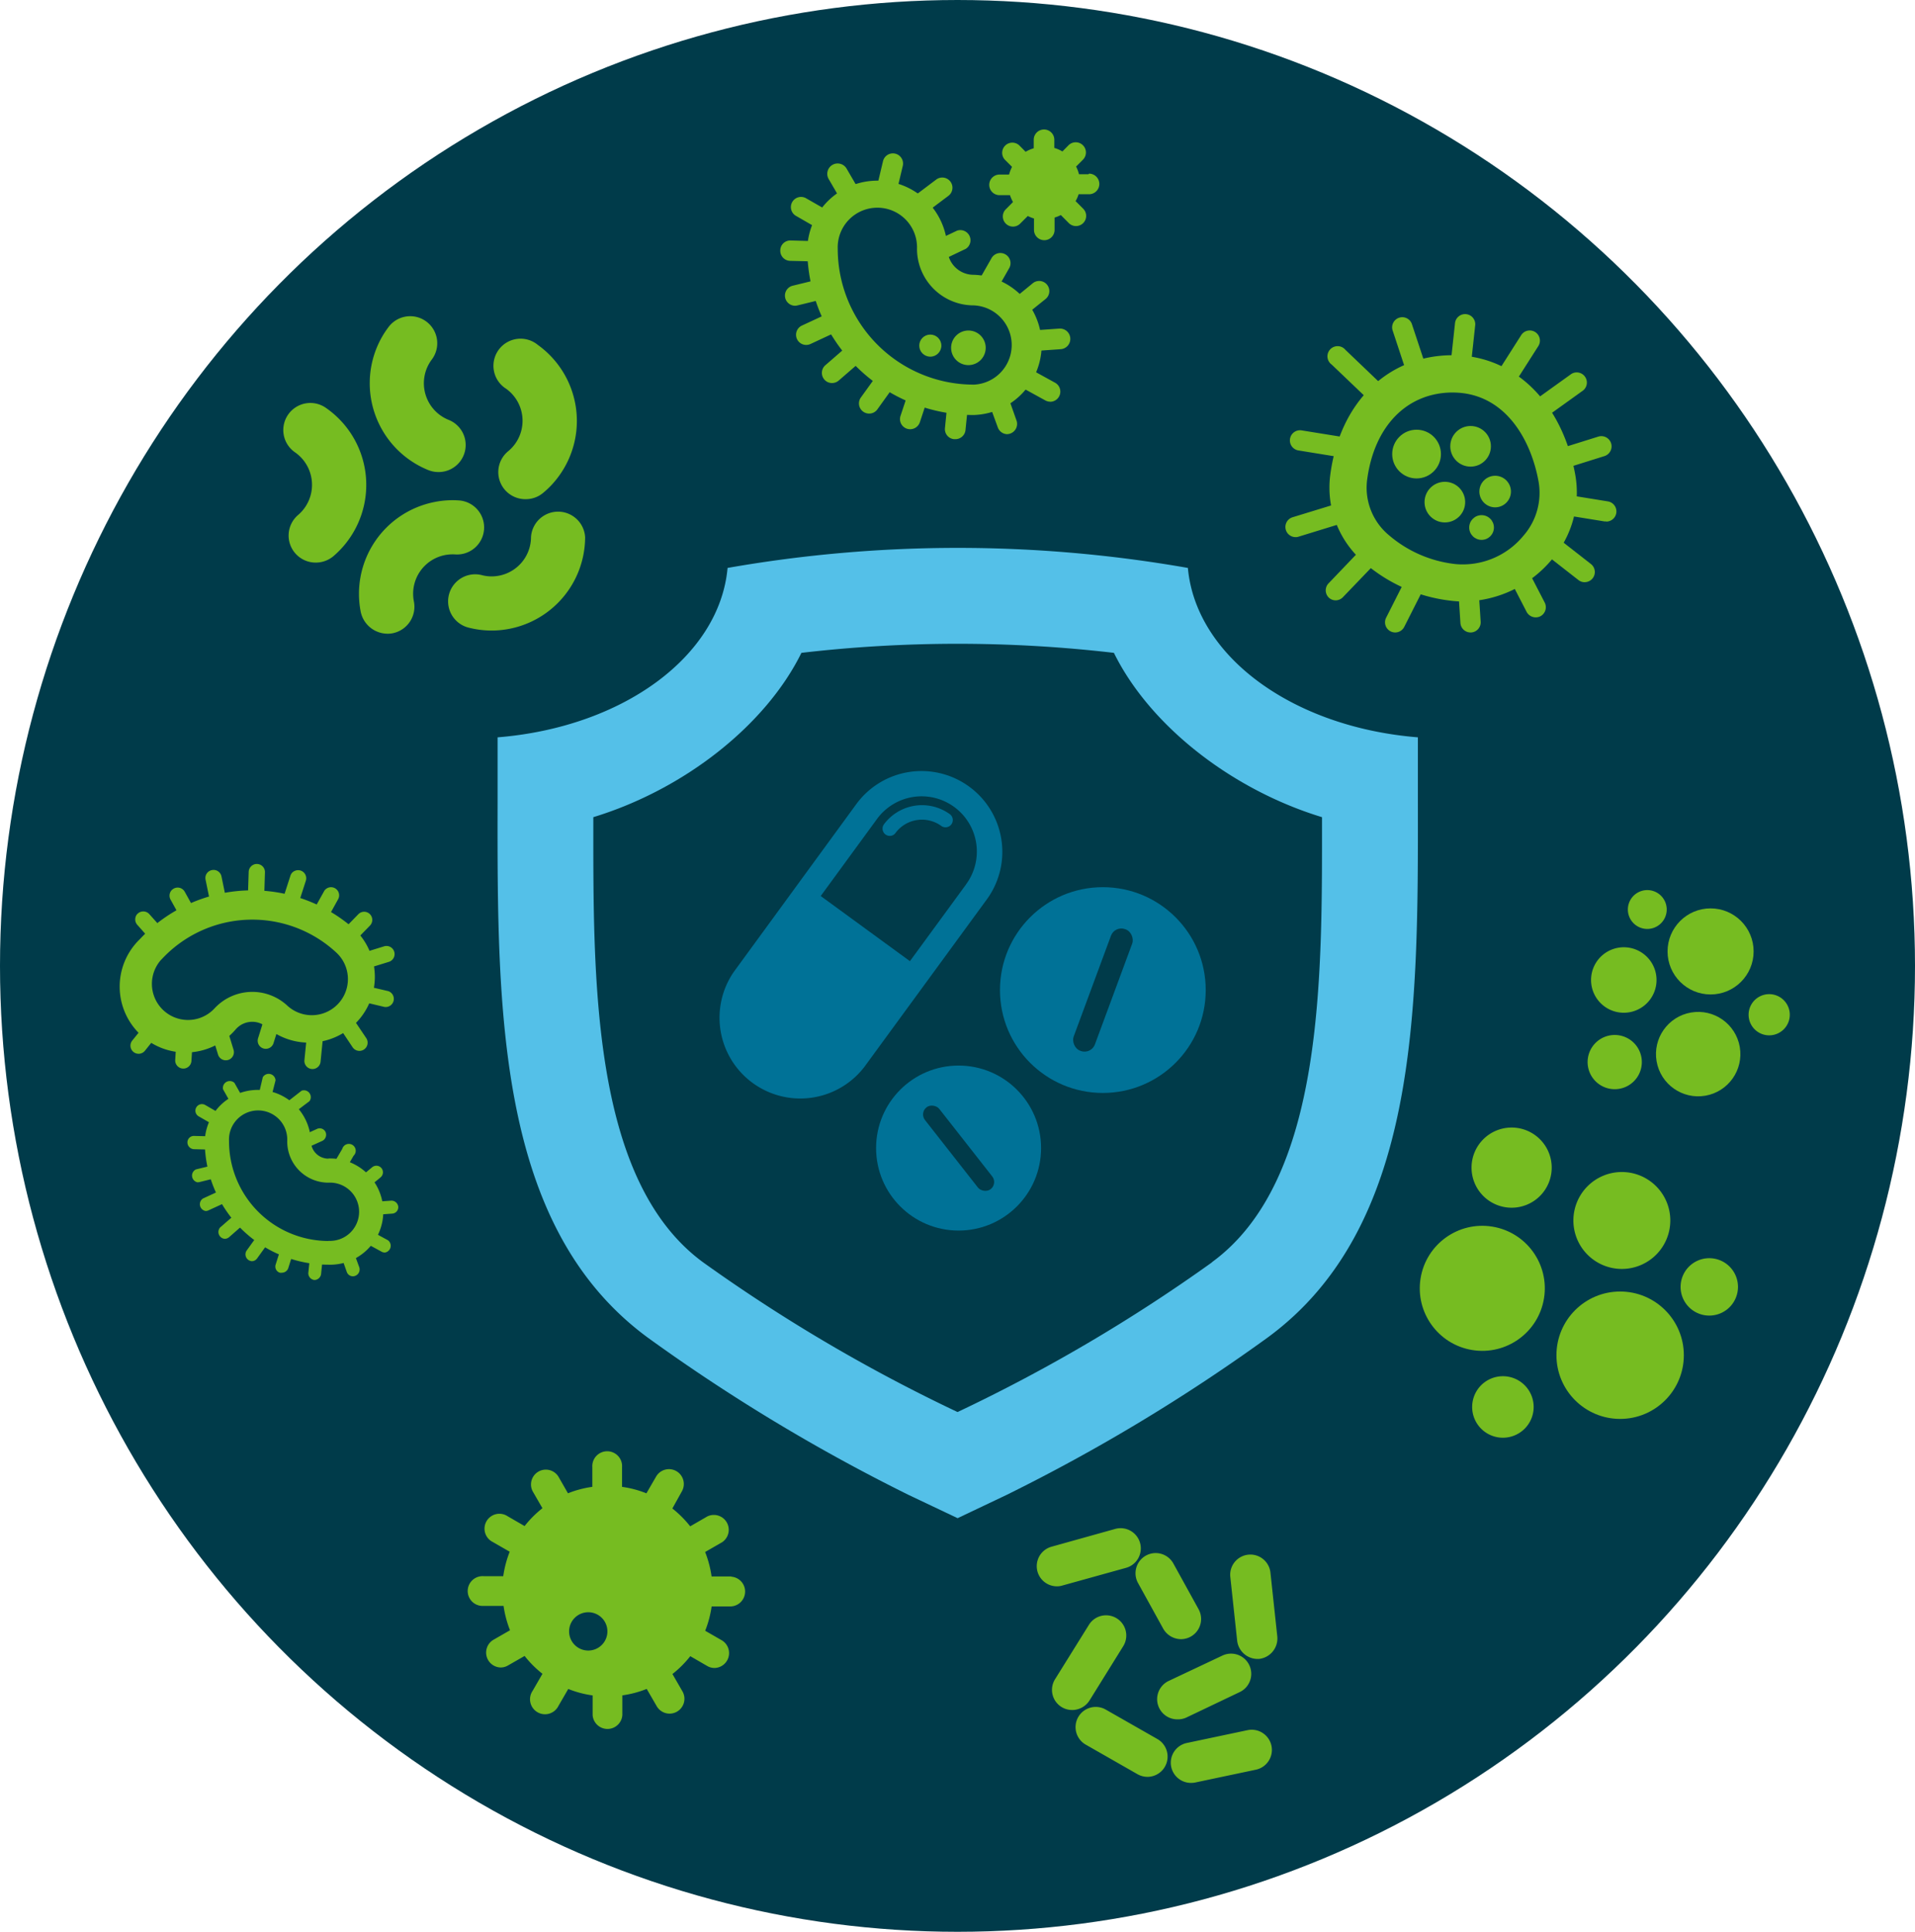 <svg xmlns="http://www.w3.org/2000/svg" width="230" height="232" viewBox="0 0 230 232">
  <g id="Group_1485" data-name="Group 1485" transform="translate(0.5)">
    <g id="PAC00406_CHORUS-Pillar-Icons_3-Responding-to-the-double-burden-of-non-communicable-disease-and-communicable-disease">
      <path id="Path_1704" data-name="Path 1704" d="M17.392,139.363a.956.956,0,0,1,1.088-.239l3.3,1.385a.975.975,0,0,1-.758,1.8l-3.3-1.385a.973.973,0,0,1-.528-1.278.931.931,0,0,1,.2-.28Z" transform="translate(-4.851 -25.044)" fill="#76bc21"/>
      <path id="Path_1705" data-name="Path 1705" d="M16.633,146.21a.989.989,0,0,1,.4-.264l4.056-1.344a.981.981,0,1,1,.618,1.855L17.655,147.8a.973.973,0,0,1-1.022-1.591Z" transform="translate(-4.719 -26.006)" fill="#76bc21"/>
      <ellipse id="Ellipse_8" data-name="Ellipse 8" cx="115" cy="116" rx="115" ry="116" transform="translate(-0.5 0)" fill="#003b4a"/>
      <path id="Path_1706" data-name="Path 1706" d="M101.426,227.218H99.068a12.927,12.927,0,0,0-.775-2.935l2.036-1.171a1.789,1.789,0,0,0-1.789-3.091L96.5,221.2a12.859,12.859,0,0,0-2.143-2.143l1.154-2.077a1.784,1.784,0,0,0-3.091-1.781l-1.179,2.036a12.364,12.364,0,0,0-2.926-.775V214.1a1.789,1.789,0,1,0-3.569,0v2.358a12.364,12.364,0,0,0-2.926.775l-1.146-2a1.781,1.781,0,0,0-3.1,1.748l1.179,2.044a12.553,12.553,0,0,0-2.143,2.143l-2.036-1.179a1.789,1.789,0,1,0-1.789,3.091l2.036,1.171a12.926,12.926,0,0,0-.775,2.935H71.693a1.789,1.789,0,1,0,0,3.569h2.39a12.974,12.974,0,0,0,.775,2.926l-2.036,1.171a1.789,1.789,0,0,0,.9,3.3,1.739,1.739,0,0,0,.89-.239l2-1.146a12.555,12.555,0,0,0,2.143,2.143l-1.179,2.044a1.8,1.8,0,1,0,3.1,1.813l1.179-2.036a12.363,12.363,0,0,0,2.926.775v2.366a1.789,1.789,0,0,0,3.569,0V241.5a12.363,12.363,0,0,0,2.926-.775l1.179,2.036a1.784,1.784,0,1,0,3.091-1.78l-1.179-2.044a12.556,12.556,0,0,0,2.143-2.143l2.036,1.179a1.739,1.739,0,0,0,.89.239,1.789,1.789,0,0,0,.9-3.3l-2.036-1.17a12.975,12.975,0,0,0,.775-2.926h2.357a1.789,1.789,0,0,0,0-3.569Zm-17.162,8.9a2.3,2.3,0,1,1,2.292-2.3,2.3,2.3,0,0,1-2.292,2.3ZM83.439,229a3.159,3.159,0,1,0-.025,0Zm7.584,2.522a2.343,2.343,0,1,0-.025,0Z" transform="translate(-14.104 -37.895)" fill="#76bc21"/>
      <path id="Path_1707" data-name="Path 1707" d="M184.66,111.143v-7.823c-15.093-1.22-26.666-9.76-27.623-20.344a159.916,159.916,0,0,0-55.286,0C100.8,93.561,89.222,102.1,74.129,103.321v7.823c-.041,25.075-.074,51,18.085,64.3a219.16,219.16,0,0,0,31.266,18.852l5.9,2.8,5.894-2.8A218.108,218.108,0,0,0,166.6,175.415C184.726,162.143,184.693,136.219,184.66,111.143Zm-24.729,55.229a197.509,197.509,0,0,1-30.557,17.978,197.576,197.576,0,0,1-30.557-17.978c-13.51-9.892-13.189-34.341-13.189-53.464,11.021-3.363,20.748-11.112,24.993-19.734a162.389,162.389,0,0,1,37.531,0c4.245,8.622,13.972,16.371,24.993,19.734.008,19.124.3,43.565-13.2,53.432Z" transform="translate(-14.867 -14.77)" fill="#54c0e8"/>
      <path id="Path_1708" data-name="Path 1708" d="M166.983,257.832a2.472,2.472,0,0,1-1.2-.321l-6.191-3.536a2.424,2.424,0,1,1,2.4-4.212l6.2,3.536a2.432,2.432,0,0,1-1.2,4.534Z" transform="translate(-29.668 -44.44)" fill="#76bc21"/>
      <path id="Path_1709" data-name="Path 1709" d="M174.672,259.14a2.423,2.423,0,0,1-.495-4.8l7.262-1.533a2.426,2.426,0,0,1,1,4.748l-7.262,1.533A2.6,2.6,0,0,1,174.672,259.14Z" transform="translate(-32.106 -45.022)" fill="#76bc21"/>
      <path id="Path_1710" data-name="Path 1710" d="M157.333,247.455a2.415,2.415,0,0,1-2.053-3.7l4.064-6.528a2.427,2.427,0,1,1,4.122,2.564l-4.056,6.529a2.473,2.473,0,0,1-2.077,1.138Z" transform="translate(-29.061 -42.092)" fill="#76bc21"/>
      <path id="Path_1711" data-name="Path 1711" d="M172.662,249.558a2.423,2.423,0,0,1-1.039-4.616l6.446-3.042a2.426,2.426,0,0,1,2.077,4.385L173.7,249.36a2.473,2.473,0,0,1-1.039.2Z" transform="translate(-31.753 -43.073)" fill="#76bc21"/>
      <path id="Path_1712" data-name="Path 1712" d="M184.127,239.772a2.473,2.473,0,0,1-2.415-2.176l-.824-7.666a2.424,2.424,0,1,1,4.822-.5l.824,7.674a2.473,2.473,0,0,1-2.168,2.663Z" transform="translate(-33.622 -40.541)" fill="#76bc21"/>
      <path id="Path_1713" data-name="Path 1713" d="M155.1,230.374a2.423,2.423,0,0,1-.643-4.756l7.617-2.127a2.426,2.426,0,1,1,1.3,4.674l-7.625,2.118a2.218,2.218,0,0,1-.651.091Z" transform="translate(-28.67 -39.864)" fill="#76bc21"/>
      <path id="Path_1714" data-name="Path 1714" d="M172.534,237.351a2.473,2.473,0,0,1-2.127-1.253l-3.042-5.515a2.424,2.424,0,0,1,4.245-2.341l3.042,5.515a2.423,2.423,0,0,1-2.118,3.594Z" transform="translate(-31.196 -40.495)" fill="#76bc21"/>
      <path id="Path_1715" data-name="Path 1715" d="M31.451,176.539a.824.824,0,0,1-.33-1.5l3.132-1.443a.787.787,0,0,1,.668,1.426l-3.141,1.443A.825.825,0,0,1,31.451,176.539Z" transform="translate(-7.247 -31.103)" fill="#76bc21"/>
      <path id="Path_1716" data-name="Path 1716" d="M46.314,167.791a2.1,2.1,0,0,1-2.1-2.1,6.38,6.38,0,0,0-12.752,0A14.838,14.838,0,0,0,46.3,180.526a6.38,6.38,0,1,0,0-12.752Zm0,9.892a11.985,11.985,0,0,1-11.936-11.994,3.5,3.5,0,1,1,6.99,0,4.946,4.946,0,0,0,4.946,4.987,3.5,3.5,0,1,1,0,6.99Z" transform="translate(-7.371 -28.644)" fill="#76bc21"/>
      <path id="Path_1717" data-name="Path 1717" d="M30.27,172.52a.824.824,0,0,1-.19-1.55l2.877-.7a.824.824,0,0,1,.371,1.525l-2.877.709Z" transform="translate(-7.047 -30.53)" fill="#76bc21"/>
      <path id="Path_1718" data-name="Path 1718" d="M32.419,167.9h0l-2.712-.066a.824.824,0,0,1-.767-.824.775.775,0,0,1,.824-.767l2.712.066a.824.824,0,0,1,0,1.574Z" transform="translate(-6.929 -29.821)" fill="#76bc21"/>
      <path id="Path_1719" data-name="Path 1719" d="M33.23,164.532a.742.742,0,0,1-.387-.107l-2.325-1.335a.787.787,0,1,1,.791-1.36l2.316,1.335a.824.824,0,0,1-.4,1.467Z" transform="translate(-7.138 -29.012)" fill="#76bc21"/>
      <path id="Path_1720" data-name="Path 1720" d="M35.989,161.729a.824.824,0,0,1-.684-.4l-1.179-2.086a.824.824,0,0,1,1.368-.775l1.179,2.086a.781.781,0,0,1-.684,1.171Z" transform="translate(-7.836 -28.418)" fill="#76bc21"/>
      <path id="Path_1721" data-name="Path 1721" d="M34.193,180.427a.824.824,0,0,1-.519-1.377l2.547-2.209a.786.786,0,1,1,1.03,1.187l-2.522,2.209a.824.824,0,0,1-.536.19Z" transform="translate(-7.722 -31.652)" fill="#76bc21"/>
      <path id="Path_1722" data-name="Path 1722" d="M38.158,183.531a.824.824,0,0,1-.643-1.245l1.937-2.687a.824.824,0,1,1,1.278.915L38.793,183.2A.775.775,0,0,1,38.158,183.531Z" transform="translate(-8.415 -32.069)" fill="#76bc21"/>
      <path id="Path_1723" data-name="Path 1723" d="M42.541,185.292a.924.924,0,0,1-.256,0,.775.775,0,0,1-.495-.989l.824-2.6a.786.786,0,1,1,1.492.495l-.824,2.6a.824.824,0,0,1-.742.495Z" transform="translate(-9.179 -32.445)" fill="#76bc21"/>
      <path id="Path_1724" data-name="Path 1724" d="M47.333,186.321h-.074a.824.824,0,0,1-.709-.824l.28-2.737a.775.775,0,0,1,.824-.7.824.824,0,0,1,.709.824l-.28,2.745A.824.824,0,0,1,47.333,186.321Z" transform="translate(-10.022 -32.601)" fill="#76bc21"/>
      <path id="Path_1725" data-name="Path 1725" d="M52.653,185.72a.775.775,0,0,1-.734-.519l-.956-2.7a.824.824,0,1,1,1.476-.536l.989,2.7a.824.824,0,0,1-.742,1.055Z" transform="translate(-10.768 -32.444)" fill="#76bc21"/>
      <path id="Path_1726" data-name="Path 1726" d="M56.88,182.547a.824.824,0,0,1-.379-.1L53.484,180.8a.775.775,0,0,1-.3-1.063.824.824,0,0,1,1.063-.313l3.017,1.649a.824.824,0,0,1-.379,1.476Z" transform="translate(-11.169 -32.123)" fill="#76bc21"/>
      <path id="Path_1727" data-name="Path 1727" d="M54.65,177.475a.824.824,0,0,1-.058-1.574l3.256-.231a.824.824,0,0,1,.824.734.775.775,0,0,1-.725.824l-3.3.239Z" transform="translate(-11.338 -31.478)" fill="#76bc21"/>
      <path id="Path_1728" data-name="Path 1728" d="M53.893,173.807a.824.824,0,0,1-.5-1.393l1.995-1.649a.788.788,0,0,1,1,1.22l-1.995,1.649A.824.824,0,0,1,53.893,173.807Z" transform="translate(-11.183 -30.588)" fill="#76bc21"/>
      <path id="Path_1729" data-name="Path 1729" d="M50.9,170.97a.775.775,0,0,1-.4-.107.824.824,0,0,1-.289-1.072L51.259,168a.824.824,0,1,1,1.36.824l-1.039,1.789a.767.767,0,0,1-.676.354Z" transform="translate(-10.651 -30.026)" fill="#76bc21"/>
      <path id="Path_1730" data-name="Path 1730" d="M45.851,167.537a.824.824,0,0,1-.33-1.5l1.813-.824a.775.775,0,0,1,1.047.371.824.824,0,0,1-.371,1.047l-1.822.824a.709.709,0,0,1-.338.082Z" transform="translate(-9.777 -29.627)" fill="#76bc21"/>
      <path id="Path_1731" data-name="Path 1731" d="M43.426,162.7a.824.824,0,0,1-.47-1.41l2.118-1.649a.824.824,0,0,1,.948,1.253L43.9,162.5a.775.775,0,0,1-.478.2Z" transform="translate(-9.347 -28.654)" fill="#76bc21"/>
      <path id="Path_1732" data-name="Path 1732" d="M39.953,161.1a.643.643,0,0,1-.181,0,.824.824,0,0,1-.585-.948l.6-2.547a.824.824,0,0,1,1.533.371l-.643,2.514A.824.824,0,0,1,39.953,161.1Z" transform="translate(-8.726 -28.233)" fill="#76bc21"/>
      <path id="Path_1733" data-name="Path 1733" d="M43.857,127.834a1.006,1.006,0,0,1,1.022-.264.973.973,0,0,1,.626,1.228l-1.311,4.064a.975.975,0,0,1-1.855-.6l1.311-4.056a.989.989,0,0,1,.206-.371Z" transform="translate(-9.274 -23.02)" fill="#76bc21"/>
      <path id="Path_1734" data-name="Path 1734" d="M33.078,147.078a2.621,2.621,0,0,1,3.685-.14,7.913,7.913,0,0,0,10.716-11.614,18.464,18.464,0,0,0-25.99,1.006A7.913,7.913,0,1,0,33.1,147.045Zm-8.985-8.317a14.838,14.838,0,0,1,21-.824,4.337,4.337,0,1,1-5.894,6.364,6.182,6.182,0,0,0-8.738.338,4.337,4.337,0,1,1-6.364-5.894Z" transform="translate(-5.197 -23.535)" fill="#76bc21"/>
      <path id="Path_1735" data-name="Path 1735" d="M48.564,130.314a.973.973,0,0,1,1.566,1.129l-1.781,3.215a.976.976,0,1,1-1.706-.948l1.789-3.207A.651.651,0,0,1,48.564,130.314Z" transform="translate(-10.017 -23.455)" fill="#76bc21"/>
      <path id="Path_1736" data-name="Path 1736" d="M50.944,136.282h0l2.349-2.415a.976.976,0,0,1,1.4,1.36l-2.349,2.415a.964.964,0,0,1-1.377,0,.981.981,0,0,1-.025-1.36Z" transform="translate(-10.748 -24.082)" fill="#76bc21"/>
      <path id="Path_1737" data-name="Path 1737" d="M53.165,139.864a.981.981,0,0,1,.42-.272l3.182-.981a.975.975,0,0,1,.577,1.863l-3.182.981a.973.973,0,0,1-1-1.591Z" transform="translate(-11.139 -24.96)" fill="#76bc21"/>
      <path id="Path_1738" data-name="Path 1738" d="M53.5,144.6a.981.981,0,0,1,.94-.28l2.893.676a.981.981,0,0,1-.453,1.9l-2.885-.684a.973.973,0,0,1-.725-1.171A.89.89,0,0,1,53.5,144.6Z" transform="translate(-11.198 -25.966)" fill="#76bc21"/>
      <path id="Path_1739" data-name="Path 1739" d="M38.1,126.933a.956.956,0,0,1,.75-.313.973.973,0,0,1,.94,1.006l-.132,4.179a.981.981,0,1,1-1.954-.066l.132-4.179A.964.964,0,0,1,38.1,126.933Z" transform="translate(-8.468 -22.86)" fill="#76bc21"/>
      <path id="Path_1740" data-name="Path 1740" d="M31.815,127.794a1.006,1.006,0,0,1,.528-.288.973.973,0,0,1,1.146.758l.824,4.023a.976.976,0,0,1-1.912.4l-.824-4.031A.973.973,0,0,1,31.815,127.794Z" transform="translate(-7.388 -23.013)" fill="#76bc21"/>
      <path id="Path_1741" data-name="Path 1741" d="M26.586,130.373a1.1,1.1,0,0,1,.247-.19.973.973,0,0,1,1.327.379l1.649,2.976a.973.973,0,0,1-.379,1.327.989.989,0,0,1-1.327-.387L26.454,131.5a.981.981,0,0,1,.132-1.129Z" transform="translate(-6.471 -23.465)" fill="#76bc21"/>
      <path id="Path_1742" data-name="Path 1742" d="M21.578,133.844l.074-.066a.981.981,0,0,1,1.377.082l2.259,2.531a.975.975,0,0,1-1.459,1.294l-2.267-2.564a.981.981,0,0,1,.016-1.278Z" transform="translate(-5.592 -24.075)" fill="#76bc21"/>
      <path id="Path_1743" data-name="Path 1743" d="M23.41,148.366a.988.988,0,1,1,1.5,1.286l-2.531,3.157a.976.976,0,1,1-1.525-1.22l2.555-3.165Z" transform="translate(-5.471 -26.621)" fill="#76bc21"/>
      <path id="Path_1744" data-name="Path 1744" d="M27.613,150.553a.974.974,0,0,1,1.69.717l-.2,3.19a.975.975,0,0,1-1.945-.124l.2-3.182a.956.956,0,0,1,.256-.6Z" transform="translate(-6.615 -27.01)" fill="#76bc21"/>
      <path id="Path_1745" data-name="Path 1745" d="M32.685,150.164a.989.989,0,0,1,.429-.264.964.964,0,0,1,1.22.643l.758,2.473a.975.975,0,1,1-1.863.577l-.758-2.473A.973.973,0,0,1,32.685,150.164Z" transform="translate(-7.541 -26.943)" fill="#76bc21"/>
      <path id="Path_1746" data-name="Path 1746" d="M40.168,148.641a.973.973,0,0,1,1.649.956l-.75,2.382a.973.973,0,0,1-1.855-.585l.742-2.382A1.022,1.022,0,0,1,40.168,148.641Z" transform="translate(-8.726 -26.672)" fill="#76bc21"/>
      <path id="Path_1747" data-name="Path 1747" d="M46.558,150.412a.948.948,0,0,1,.824-.313.981.981,0,0,1,.874,1.072l-.33,3.3a.974.974,0,1,1-1.937-.2l.33-3.3A.907.907,0,0,1,46.558,150.412Z" transform="translate(-9.923 -26.984)" fill="#76bc21"/>
      <path id="Path_1748" data-name="Path 1748" d="M50.845,148.463a1.021,1.021,0,0,1,.181-.148.973.973,0,0,1,1.352.264l1.846,2.745a.985.985,0,1,1-1.649,1.08l-1.822-2.728a.981.981,0,0,1,.091-1.212Z" transform="translate(-10.732 -26.643)" fill="#76bc21"/>
      <circle id="Ellipse_9" data-name="Ellipse 9" cx="7.65" cy="7.65" r="7.65" transform="translate(186.436 155.105)" fill="#76bc21"/>
      <path id="Path_1749" data-name="Path 1749" d="M253.391,187.5a3.446,3.446,0,1,1-3.446-3.446A3.446,3.446,0,0,1,253.391,187.5Z" transform="translate(-45.152 -32.951)" fill="#76bc21"/>
      <path id="Path_1750" data-name="Path 1750" d="M242.519,177.311a5.82,5.82,0,1,1-5.77-5.811,5.82,5.82,0,0,1,5.77,5.811Z" transform="translate(-42.408 -30.746)" fill="#76bc21"/>
      <circle id="Ellipse_10" data-name="Ellipse 10" cx="7.509" cy="7.509" r="7.509" transform="matrix(0.16, -0.987, 0.987, 0.16, 168.917, 160.932)" fill="#76bc21"/>
      <path id="Path_1751" data-name="Path 1751" d="M225.668,169.834a4.814,4.814,0,1,1-4.814-4.814,4.814,4.814,0,0,1,4.814,4.814Z" transform="translate(-39.801 -29.607)" fill="#76bc21"/>
      <path id="Path_1752" data-name="Path 1752" d="M223.516,204.943a3.693,3.693,0,1,1-3.693-3.693,3.693,3.693,0,0,1,3.693,3.693Z" transform="translate(-39.817 -35.973)" fill="#76bc21"/>
      <circle id="Ellipse_11" data-name="Ellipse 11" cx="5.168" cy="5.168" r="5.168" transform="translate(199.781 109.093)" fill="#76bc21"/>
      <path id="Path_1753" data-name="Path 1753" d="M240.386,130.553a2.333,2.333,0,1,1-1.443,2.959A2.333,2.333,0,0,1,240.386,130.553Z" transform="translate(-43.803 -23.529)" fill="#76bc21"/>
      <path id="Path_1754" data-name="Path 1754" d="M236.138,138.957a3.932,3.932,0,1,1-2.278,1.987A3.932,3.932,0,0,1,236.138,138.957Z" transform="translate(-42.86 -24.992)" fill="#76bc21"/>
      <circle id="Ellipse_12" data-name="Ellipse 12" cx="5.069" cy="5.069" r="5.069" transform="translate(197.599 122.465) rotate(-9.83)" fill="#76bc21"/>
      <path id="Path_1755" data-name="Path 1755" d="M235.142,151.712a3.256,3.256,0,1,1-2.02,4.122,3.256,3.256,0,0,1,2.02-4.122Z" transform="translate(-42.771 -27.238)" fill="#76bc21"/>
      <path id="Path_1756" data-name="Path 1756" d="M258.1,145.713a2.473,2.473,0,1,1-1.441,1.261,2.473,2.473,0,0,1,1.441-1.261Z" transform="translate(-46.893 -26.193)" fill="#76bc21"/>
      <path id="Path_1757" data-name="Path 1757" d="M57.335,89.653a3.3,3.3,0,0,1-3.19-2.621,11.235,11.235,0,0,1,8.837-13.189,10.93,10.93,0,0,1,2.885-.2,3.25,3.25,0,1,1-.4,6.487,5,5,0,0,0-1.212.082,4.731,4.731,0,0,0-3.726,5.564A3.248,3.248,0,0,1,57.969,89.6a3.39,3.39,0,0,1-.635.058Z" transform="translate(-11.319 -13.549)" fill="#76bc21"/>
      <path id="Path_1758" data-name="Path 1758" d="M72.153,89.56a11.162,11.162,0,0,1-2.86-.371A3.251,3.251,0,0,1,70.941,82.9a4.607,4.607,0,0,0,1.212.157,4.732,4.732,0,0,0,4.715-4.715,3.256,3.256,0,0,1,6.5,0A11.244,11.244,0,0,1,72.153,89.56Z" transform="translate(-13.592 -13.835)" fill="#76bc21"/>
      <path id="Path_1759" data-name="Path 1759" d="M77.387,69.362a3.248,3.248,0,0,1-2.077-5.77,4.735,4.735,0,0,0-.264-7.493,3.256,3.256,0,1,1,3.817-5.259A11.235,11.235,0,0,1,81.451,66.5a10.847,10.847,0,0,1-1.962,2.11,3.207,3.207,0,0,1-2.1.75Z" transform="translate(-14.762 -9.414)" fill="#76bc21"/>
      <path id="Path_1760" data-name="Path 1760" d="M63.76,65.539a3.3,3.3,0,0,1-1.212-.231,11.252,11.252,0,0,1-6.24-14.615,10.972,10.972,0,0,1,1.418-2.522,3.249,3.249,0,1,1,5.21,3.882,4.74,4.74,0,0,0,2.044,7.221,3.248,3.248,0,0,1-1.212,6.265Z" transform="translate(-11.595 -8.848)" fill="#76bc21"/>
      <path id="Path_1761" data-name="Path 1761" d="M46.818,78.631a3.248,3.248,0,0,1-2.11-5.729,4.756,4.756,0,0,0-.354-7.493,3.251,3.251,0,1,1,3.718-5.333,11.252,11.252,0,0,1,2.786,15.662,11.1,11.1,0,0,1-1.937,2.135A3.3,3.3,0,0,1,46.818,78.631Z" transform="translate(-9.392 -11.066)" fill="#76bc21"/>
      <path id="Path_1762" data-name="Path 1762" d="M211.446,82.076a12.525,12.525,0,0,1-1.574-.1A19.2,19.2,0,0,1,199.494,77.4a11.829,11.829,0,0,1-4.072-10.436c1.113-8.787,6.9-14.467,14.73-14.467,7.353,0,13.131,5.638,14.706,14.351a12.266,12.266,0,0,1-2.8,10.172,14.013,14.013,0,0,1-10.609,5.053Zm-1.294-25.1c-5.523,0-9.471,4.047-10.3,10.559A7.419,7.419,0,0,0,202.5,74.13a14.73,14.73,0,0,0,7.93,3.446,9.422,9.422,0,0,0,8.194-3.388,7.823,7.823,0,0,0,1.83-6.5c-.931-5.193-4.13-10.708-10.3-10.708Z" transform="translate(-36.163 -9.838)" fill="#76bc21"/>
      <circle id="Ellipse_13" data-name="Ellipse 13" cx="2.926" cy="2.926" r="2.926" transform="translate(166.71 51.606)" fill="#76bc21"/>
      <circle id="Ellipse_14" data-name="Ellipse 14" cx="2.44" cy="2.44" r="2.44" transform="translate(170.593 57.862)" fill="#76bc21"/>
      <circle id="Ellipse_15" data-name="Ellipse 15" cx="2.44" cy="2.44" r="2.44" transform="translate(173.684 51.16)" fill="#76bc21"/>
      <circle id="Ellipse_16" data-name="Ellipse 16" cx="1.896" cy="1.896" r="1.896" transform="translate(177.179 57.137)" fill="#76bc21"/>
      <circle id="Ellipse_17" data-name="Ellipse 17" cx="1.484" cy="1.484" r="1.484" transform="translate(175.959 61.868)" fill="#76bc21"/>
      <path id="Path_1763" data-name="Path 1763" d="M201.322,58.45a1.187,1.187,0,0,1-.824-.338l-4.946-4.723a1.22,1.22,0,1,1,1.649-1.772l4.946,4.732a1.212,1.212,0,0,1,0,1.723,1.2,1.2,0,0,1-.824.379Z" transform="translate(-36.112 -9.606)" fill="#76bc21"/>
      <path id="Path_1764" data-name="Path 1764" d="M207.75,55.631a1.212,1.212,0,0,1-1.154-.824L204.511,48.5a1.22,1.22,0,0,1,2.316-.758l2.085,6.3a1.228,1.228,0,0,1-.775,1.541,1.261,1.261,0,0,1-.387.049Z" transform="translate(-37.767 -8.864)" fill="#76bc21"/>
      <path id="Path_1765" data-name="Path 1765" d="M214.06,54.908h-.132a1.22,1.22,0,0,1-1.08-1.344l.651-6.026a1.22,1.22,0,0,1,2.423.264l-.651,6.017a1.22,1.22,0,0,1-1.212,1.088Z" transform="translate(-39.239 -8.784)" fill="#76bc21"/>
      <path id="Path_1766" data-name="Path 1766" d="M219.973,56.853a1.171,1.171,0,0,1-.651-.19,1.22,1.22,0,0,1-.379-1.649l3.536-5.556a1.221,1.221,0,0,1,2.061,1.311L221,56.318A1.2,1.2,0,0,1,219.973,56.853Z" transform="translate(-40.28 -9.205)" fill="#76bc21"/>
      <path id="Path_1767" data-name="Path 1767" d="M224.471,61.364a1.22,1.22,0,0,1-.709-2.209l5.539-3.973a1.22,1.22,0,0,1,1.418,1.978l-5.531,3.973a1.236,1.236,0,0,1-.717.231Z" transform="translate(-41.069 -10.277)" fill="#76bc21"/>
      <path id="Path_1768" data-name="Path 1768" d="M227.832,68.495a1.22,1.22,0,0,1-.363-2.382l5.646-1.764a1.227,1.227,0,1,1,.709,2.349L228.17,68.47A1.327,1.327,0,0,1,227.832,68.495Z" transform="translate(-41.66 -11.911)" fill="#76bc21"/>
      <path id="Path_1769" data-name="Path 1769" d="M234.177,76h-.2l-5.861-.948a1.22,1.22,0,0,1,.4-2.407l5.853.948a1.22,1.22,0,0,1-.19,2.423Z" transform="translate(-41.748 -13.376)" fill="#76bc21"/>
      <path id="Path_1770" data-name="Path 1770" d="M231.205,84.226a1.22,1.22,0,0,1-.75-.264L225.509,80.1a1.222,1.222,0,0,1,1.5-1.929l4.946,3.866a1.22,1.22,0,0,1-.75,2.184Z" transform="translate(-41.382 -14.304)" fill="#76bc21"/>
      <path id="Path_1771" data-name="Path 1771" d="M224.6,89.151a1.236,1.236,0,0,1-1.088-.651l-2.473-4.789a1.22,1.22,0,0,1,2.168-1.121l2.473,4.781a1.228,1.228,0,0,1-.519,1.649,1.245,1.245,0,0,1-.561.132Z" transform="translate(-40.655 -15.009)" fill="#76bc21"/>
      <path id="Path_1772" data-name="Path 1772" d="M215.571,91.33a1.22,1.22,0,0,1-1.22-1.138l-.321-4.946a1.22,1.22,0,0,1,2.432-.157l.321,4.946a1.22,1.22,0,0,1-1.129,1.294Z" transform="translate(-39.448 -15.374)" fill="#76bc21"/>
      <path id="Path_1773" data-name="Path 1773" d="M204.651,91.129a1.22,1.22,0,0,1-1.088-1.764l2.918-5.77a1.22,1.22,0,1,1,2.176,1.1l-2.918,5.77A1.22,1.22,0,0,1,204.651,91.129Z" transform="translate(-37.586 -15.173)" fill="#76bc21"/>
      <path id="Path_1774" data-name="Path 1774" d="M195.978,86.714a1.179,1.179,0,0,1-.824-.338,1.212,1.212,0,0,1,0-1.723l4.5-4.707a1.22,1.22,0,0,1,1.756,1.649l-4.55,4.74a1.22,1.22,0,0,1-.882.379Z" transform="translate(-36.068 -14.616)" fill="#76bc21"/>
      <path id="Path_1775" data-name="Path 1775" d="M190.156,78.042a1.22,1.22,0,0,1-.363-2.39l6.594-2.02a1.22,1.22,0,1,1,.717,2.325l-6.594,2.028a1.064,1.064,0,0,1-.354.058Z" transform="translate(-35.035 -13.536)" fill="#76bc21"/>
      <path id="Path_1776" data-name="Path 1776" d="M197.344,66.917h-.2l-6.594-1.072a1.22,1.22,0,0,1,.387-2.407l6.594,1.063a1.22,1.22,0,0,1,1.006,1.4A1.2,1.2,0,0,1,197.344,66.917Z" transform="translate(-35.151 -11.758)" fill="#76bc21"/>
      <path id="Path_1777" data-name="Path 1777" d="M139.223,38.375a3.132,3.132,0,0,1-3.132-3.124,8.424,8.424,0,0,0-16.841,0,20,20,0,0,0,19.973,19.965,8.424,8.424,0,0,0,0-16.841Zm0,13.189a16.329,16.329,0,0,1-16.313-16.3,4.764,4.764,0,1,1,9.521,0,6.8,6.8,0,0,0,6.792,6.784,4.764,4.764,0,0,1,0,9.521Z" transform="translate(-22.795 -5.374)" fill="#76bc21"/>
      <path id="Path_1778" data-name="Path 1778" d="M118.848,50.053a1.22,1.22,0,0,1-.511-2.333l4.237-1.97a1.22,1.22,0,1,1,1.03,2.209l-4.245,1.978A1.245,1.245,0,0,1,118.848,50.053Z" transform="translate(-22.508 -8.628)" fill="#76bc21"/>
      <path id="Path_1779" data-name="Path 1779" d="M117.228,44.561a1.22,1.22,0,0,1-.289-2.407l3.915-.956a1.22,1.22,0,1,1,.577,2.366l-3.915.956a1.22,1.22,0,0,1-.289.041Z" transform="translate(-22.225 -7.843)" fill="#76bc21"/>
      <path id="Path_1780" data-name="Path 1780" d="M120.2,38.32h0l-3.693-.091a1.212,1.212,0,0,1-1.187-1.245,1.2,1.2,0,0,1,1.245-1.2l3.693.1a1.236,1.236,0,1,1,0,2.473Z" transform="translate(-22.105 -6.902)" fill="#76bc21"/>
      <path id="Path_1781" data-name="Path 1781" d="M121.3,33.726a1.171,1.171,0,0,1-.61-.165l-3.165-1.822a1.22,1.22,0,1,1,1.22-2.11l3.182,1.822a1.22,1.22,0,0,1,.445,1.649,1.2,1.2,0,0,1-1.072.626Z" transform="translate(-22.376 -5.786)" fill="#76bc21"/>
      <path id="Path_1782" data-name="Path 1782" d="M125.03,29.869a1.212,1.212,0,0,1-1.055-.618l-1.649-2.836A1.245,1.245,0,1,1,124.5,25.2l1.649,2.836a1.22,1.22,0,0,1-1.121,1.83Z" transform="translate(-23.308 -4.93)" fill="#76bc21"/>
      <path id="Path_1783" data-name="Path 1783" d="M122.6,55.388a1.2,1.2,0,0,1-.923-.42,1.228,1.228,0,0,1,.124-1.723l3.47-3.009a1.2,1.2,0,0,1,1.715.124,1.22,1.22,0,0,1-.115,1.723l-3.47,3.009A1.236,1.236,0,0,1,122.6,55.388Z" transform="translate(-23.17 -9.387)" fill="#76bc21"/>
      <path id="Path_1784" data-name="Path 1784" d="M128,59.685a1.22,1.22,0,0,1-.989-1.929l2.638-3.66a1.22,1.22,0,1,1,1.978,1.418L129,59.174a1.2,1.2,0,0,1-1,.511Z" transform="translate(-24.119 -10.017)" fill="#76bc21"/>
      <path id="Path_1785" data-name="Path 1785" d="M133.98,62.007a1.216,1.216,0,0,1-1.154-1.607L134,56.872a1.22,1.22,0,1,1,2.316.767l-1.171,3.536a1.228,1.228,0,0,1-1.162.833Z" transform="translate(-25.169 -10.459)" fill="#76bc21"/>
      <path id="Path_1786" data-name="Path 1786" d="M140.52,63.411H140.4a1.212,1.212,0,0,1-1.088-1.335l.371-3.734a1.243,1.243,0,0,1,2.473.247l-.379,3.734A1.22,1.22,0,0,1,140.52,63.411Z" transform="translate(-26.318 -10.668)" fill="#76bc21"/>
      <path id="Path_1787" data-name="Path 1787" d="M147.8,62.678a1.228,1.228,0,0,1-1.1-.824l-1.344-3.676a1.22,1.22,0,1,1,2.292-.824l1.3,3.676a1.228,1.228,0,0,1-.725,1.566,1.253,1.253,0,0,1-.42.082Z" transform="translate(-27.363 -10.536)" fill="#76bc21"/>
      <path id="Path_1788" data-name="Path 1788" d="M153.524,58.27a1.261,1.261,0,0,1-.585-.148l-4.122-2.267a1.228,1.228,0,0,1-.478-1.649,1.212,1.212,0,0,1,1.649-.478l4.122,2.267a1.22,1.22,0,0,1-.593,2.283Z" transform="translate(-27.881 -10.027)" fill="#76bc21"/>
      <path id="Path_1789" data-name="Path 1789" d="M150.417,51.405a1.237,1.237,0,1,1-.082-2.473l4.435-.313a1.239,1.239,0,0,1,.173,2.473l-4.435.313Z" transform="translate(-28.047 -9.156)" fill="#76bc21"/>
      <path id="Path_1790" data-name="Path 1790" d="M149.441,46.37a1.22,1.22,0,0,1-.775-2.16l2.712-2.217a1.22,1.22,0,1,1,1.541,1.888l-2.712,2.184A1.212,1.212,0,0,1,149.441,46.37Z" transform="translate(-27.886 -7.937)" fill="#76bc21"/>
      <path id="Path_1791" data-name="Path 1791" d="M145.381,42.556a1.253,1.253,0,0,1-.61-.165,1.212,1.212,0,0,1-.445-1.649l1.41-2.473a1.22,1.22,0,1,1,2.11,1.22l-1.41,2.473a1.22,1.22,0,0,1-1.055.594Z" transform="translate(-27.173 -7.223)" fill="#76bc21"/>
      <path id="Path_1792" data-name="Path 1792" d="M138.45,37.831a1.22,1.22,0,0,1-.519-2.325l2.473-1.171a1.22,1.22,0,0,1,1.047,2.184L138.977,37.7a1.286,1.286,0,0,1-.528.132Z" transform="translate(-25.954 -6.636)" fill="#76bc21"/>
      <path id="Path_1793" data-name="Path 1793" d="M135.18,31.216a1.217,1.217,0,0,1-.734-2.193l2.885-2.176a1.221,1.221,0,0,1,1.476,1.945l-2.893,2.176A1.162,1.162,0,0,1,135.18,31.216Z" transform="translate(-25.38 -5.288)" fill="#76bc21"/>
      <path id="Path_1794" data-name="Path 1794" d="M130.46,29a1.146,1.146,0,0,1-.288,0,1.22,1.22,0,0,1-.9-1.467l.824-3.47a1.221,1.221,0,1,1,2.374.569l-.824,3.462A1.228,1.228,0,0,1,130.46,29Z" transform="translate(-24.55 -4.677)" fill="#76bc21"/>
      <path id="Path_1795" data-name="Path 1795" d="M144.365,50.977a2.077,2.077,0,1,1-2.077-2.077A2.077,2.077,0,0,1,144.365,50.977Z" transform="translate(-26.478 -9.206)" fill="#76bc21"/>
      <circle id="Ellipse_18" data-name="Ellipse 18" cx="1.327" cy="1.327" r="1.327" transform="translate(109.907 40.181)" fill="#76bc21"/>
      <path id="Path_1796" data-name="Path 1796" d="M157.689,24.984h-1.146a4.122,4.122,0,0,0-.346-.923l.824-.824a1.224,1.224,0,1,0-1.731-1.731l-.734.742a4.121,4.121,0,0,0-.973-.42v-.981a1.236,1.236,0,1,0-2.473,0v1.022a4.237,4.237,0,0,0-.973.42l-.734-.742a1.221,1.221,0,1,0-1.723,1.731l.824.824a4.639,4.639,0,0,0-.354.923h-1.146a1.236,1.236,0,0,0,0,2.473h1.253a4.945,4.945,0,0,0,.363.824l-.907.915a1.22,1.22,0,0,0,1.723,1.723L150.4,30a4.121,4.121,0,0,0,.742.3V31.67a1.236,1.236,0,0,0,2.473,0V30.186a3.948,3.948,0,0,0,.75-.3l.956.964a1.221,1.221,0,1,0,1.731-1.723l-.915-.915a3.824,3.824,0,0,0,.363-.824h1.253a1.236,1.236,0,0,0,0-2.473Z" transform="translate(-27.455 -4.06)" fill="#76bc21"/>
      <path id="Path_1797" data-name="Path 1797" d="M136.424,114.951a9.7,9.7,0,0,0-13.56,2.11L108.192,137.15a9.7,9.7,0,0,0,15.662,11.441l14.681-20.08a9.694,9.694,0,0,0-2.11-13.56Zm-.371,11.746-6.743,9.216-10.716-7.823,6.735-9.216a6.634,6.634,0,1,1,10.716,7.823Z" transform="translate(-20.524 -20.482)" fill="#007297"/>
      <path id="Path_1798" data-name="Path 1798" d="M130.385,120.359a.874.874,0,0,0,.824,1.377.824.824,0,0,0,.569-.346,3.957,3.957,0,0,1,5.523-.824.874.874,0,0,0,1.03-1.41,5.7,5.7,0,0,0-7.946,1.2Z" transform="translate(-24.723 -21.356)" fill="#007297"/>
      <circle id="Ellipse_19" data-name="Ellipse 19" cx="9.908" cy="9.908" r="9.908" transform="translate(104.722 127.969)" fill="#007297"/>
      <rect id="Rectangle_876" data-name="Rectangle 876" width="2.176" height="12.488" rx="1.088" transform="translate(109.923 133.655) rotate(-38.11)" fill="#003b4a"/>
      <circle id="Ellipse_20" data-name="Ellipse 20" cx="12.356" cy="12.356" r="12.356" transform="translate(119.601 106.546)" fill="#007297"/>
      <rect id="Rectangle_877" data-name="Rectangle 877" width="2.72" height="15.563" rx="1.32" transform="matrix(0.938, 0.347, -0.347, 0.938, 133.393, 111.13)" fill="#003b4a"/>
    </g>
  </g>
</svg>
